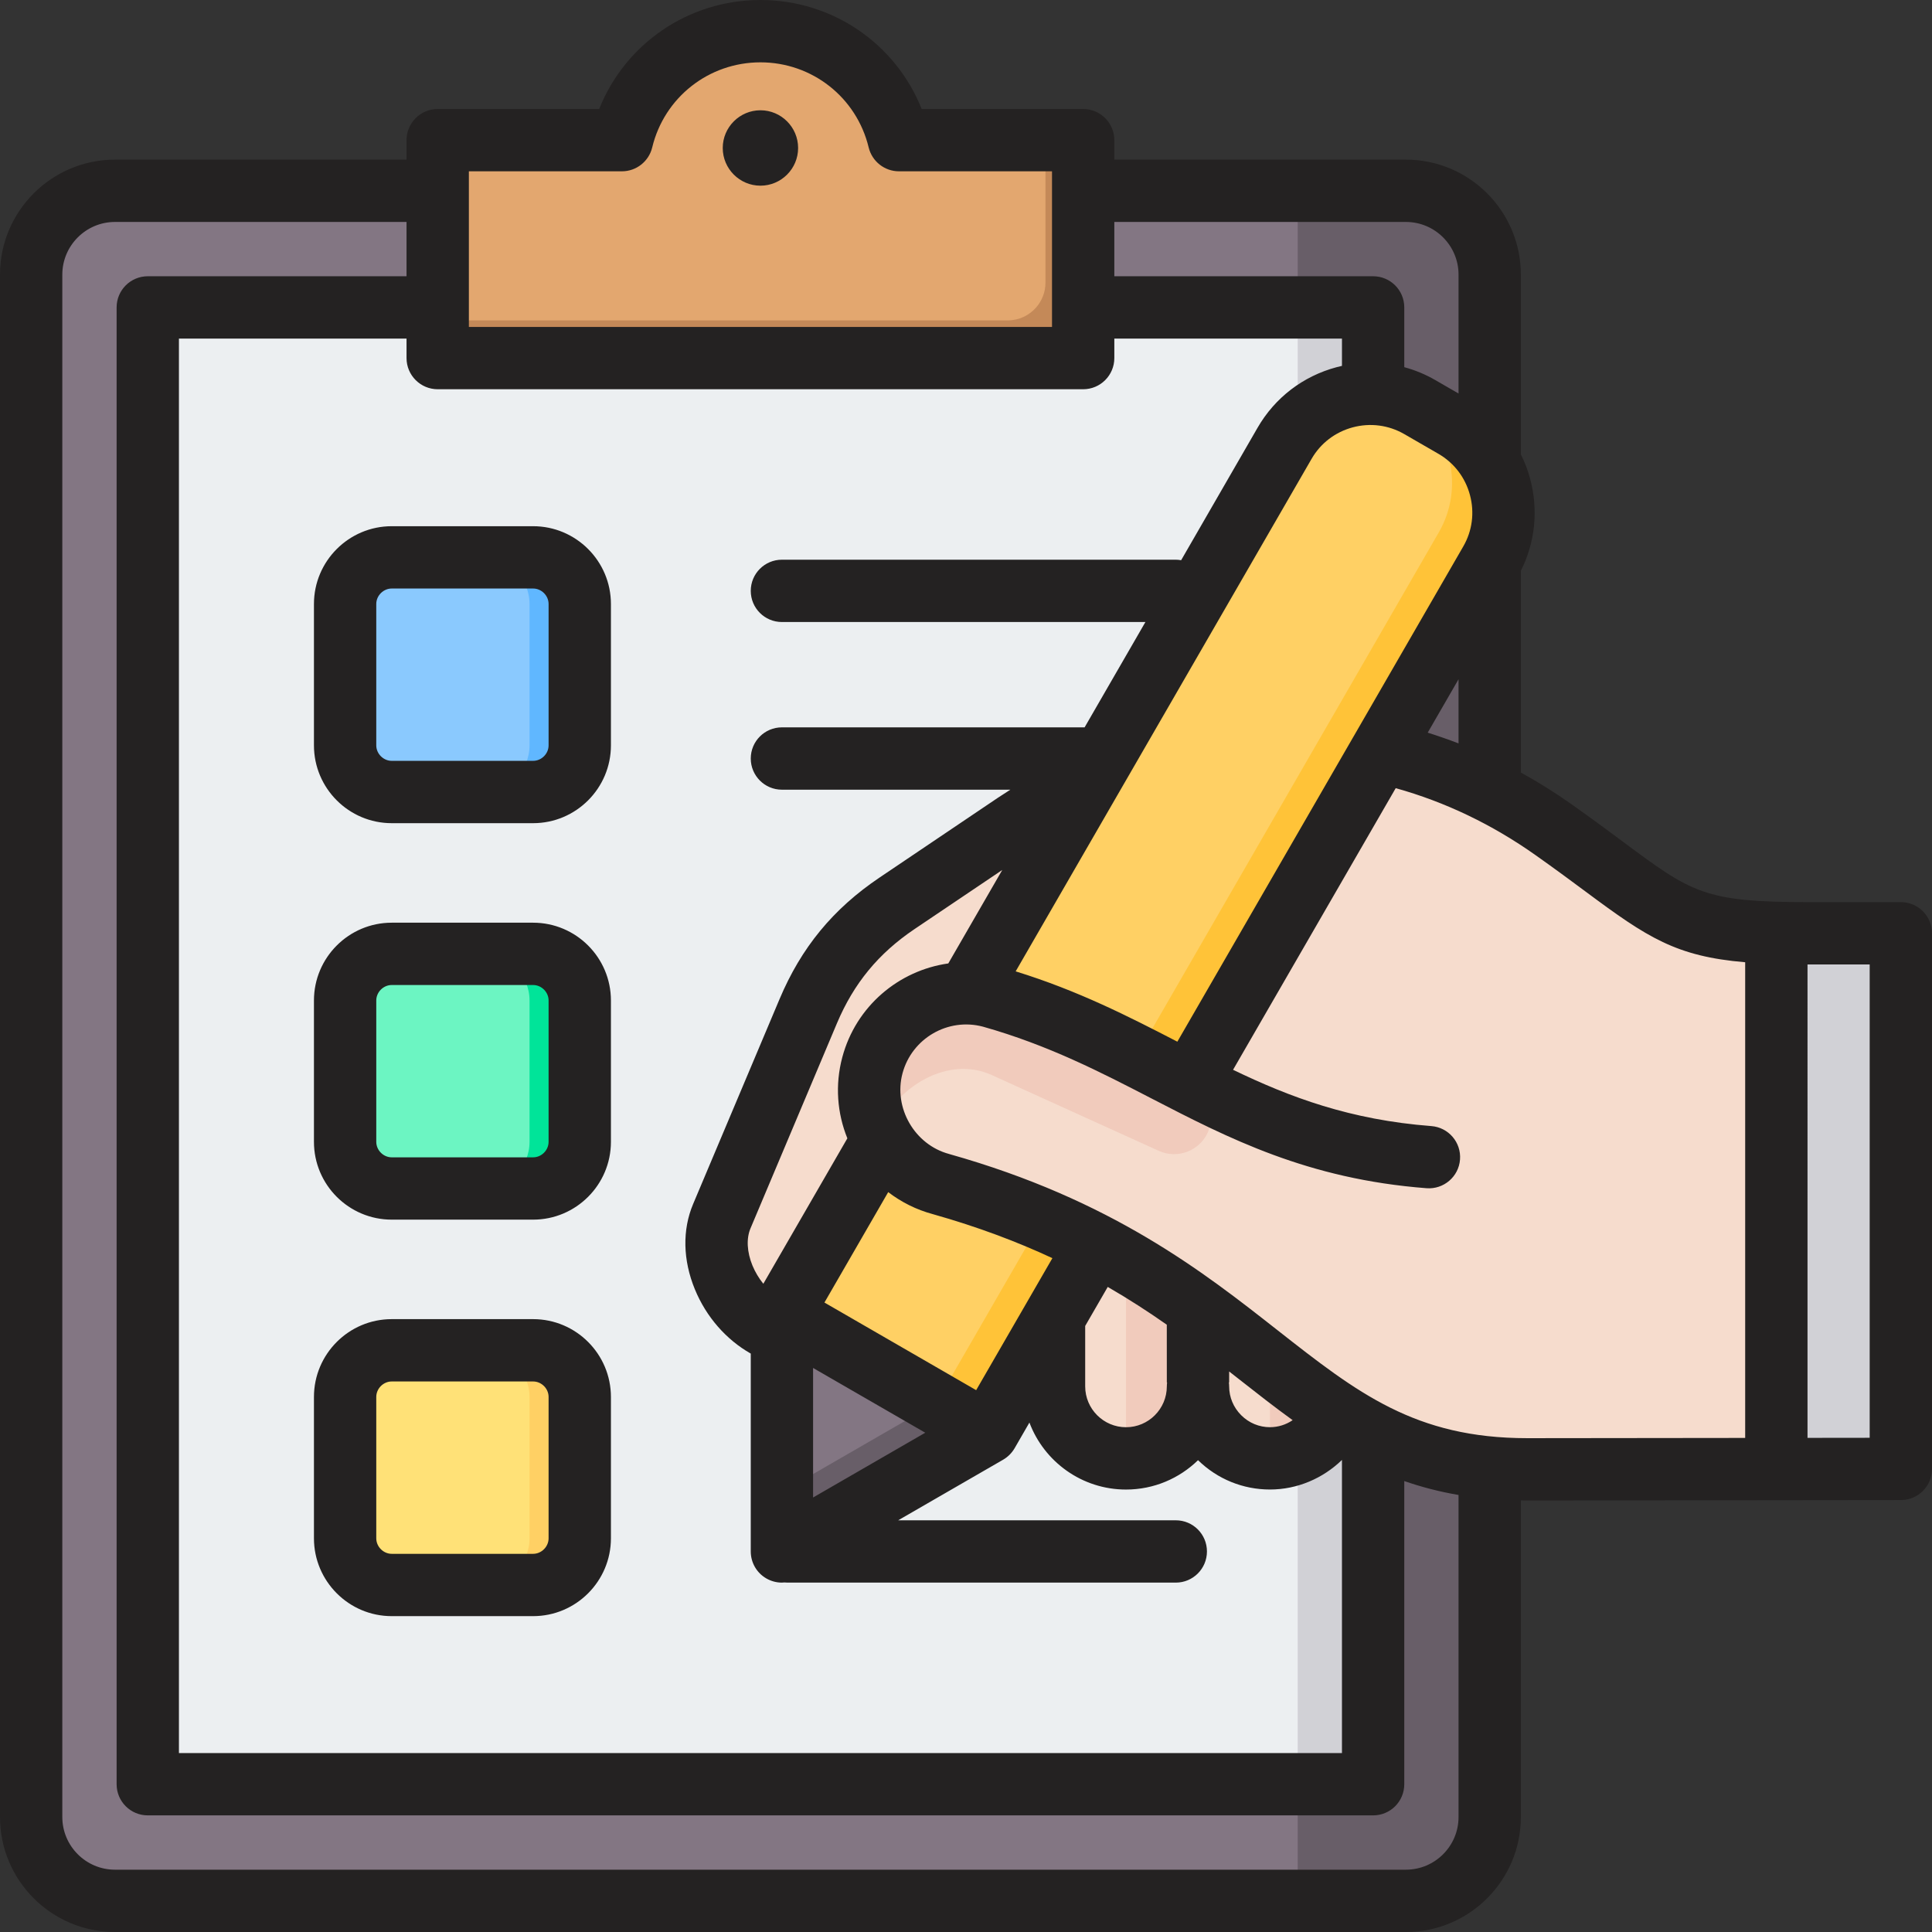 <?xml version="1.0" encoding="UTF-8"?>
<!DOCTYPE svg PUBLIC '-//W3C//DTD SVG 1.0//EN'
          'http://www.w3.org/TR/2001/REC-SVG-20010904/DTD/svg10.dtd'>
<svg height="496.0" preserveAspectRatio="xMidYMid meet" version="1.0" viewBox="8.0 8.0 496.0 496.0" width="496.0" xmlns="http://www.w3.org/2000/svg" xmlns:xlink="http://www.w3.org/1999/xlink" zoomAndPan="magnify"
><rect x="8.0" y="8.0" width="496.0" height="496.0" fill="#333333" stroke="none"/><g clip-rule="evenodd" fill-rule="evenodd"
  ><g
    ><g
      ><g
        ><path d="M368.931,56.986c11.852,0,21.52,9.667,21.52,21.52v395.971c0,11.853-9.667,21.52-21.52,21.52H37.521 c-11.853,0-21.52-9.667-21.52-21.52V78.506c0-11.853,9.667-21.52,21.52-21.52H368.931z" fill="#837683"
        /></g
        ><g
        ><path d="M341.158,495.997h27.772c11.853,0,21.52-9.667,21.52-21.52V78.506c0-11.853-9.667-21.52-21.52-21.52 h-27.772V495.997z" fill="#685e68"
        /></g
        ><g
        ><path d="M350.836,86.923H55.615c-5.33,0-9.677,4.347-9.677,9.677v359.783c0,5.33,4.347,9.677,9.677,9.677h295.221 c5.33,0,9.677-4.347,9.677-9.677V96.6C360.513,91.27,356.166,86.923,350.836,86.923z" fill="#eceff1"
        /></g
        ><g
        ><path d="M341.158,466.06h9.678c0.304,0,0.606-0.014,0.904-0.042c4.909-0.458,8.773-4.61,8.773-9.635V96.6 c0-5.026-3.865-9.177-8.773-9.635c-0.298-0.028-0.599-0.042-0.904-0.042h-9.678V466.06z" fill="#d1d1d6"
        /></g
        ><g
        ><path d="M130.05,43.978h30.674c3.95,0,7.326-2.222,8.888-5.85c5.604-13.014,18.544-22.126,33.613-22.126 c15.069,0,28.009,9.112,33.614,22.126c1.562,3.628,4.937,5.85,8.888,5.85h30.674c5.33,0,9.677,4.347,9.677,9.677v36.598 c0,5.33-4.347,9.677-9.677,9.677H130.05c-5.33,0-9.677-4.347-9.677-9.677V53.655C120.373,48.326,124.72,43.978,130.05,43.978z" fill="#e3a76f"
        /></g
        ><g
        ><path d="M266.724,90.253l-146.35,0.001c0,5.33,4.347,9.677,9.677,9.677h146.351c5.33,0,9.677-4.347,9.677-9.677 v-3.331V56.986v-3.331c0-5.33-4.347-9.677-9.678-9.678v13.008v23.59c0,2.424-0.9,4.646-2.382,6.347 C272.242,88.962,269.629,90.253,266.724,90.253z" fill="#c48958"
        /></g
        ><g
        ><path d="M108.572,354.673h36.292c6.587,0,11.975,5.389,11.975,11.975v36.292c0,6.587-5.389,11.976-11.975,11.976 h-36.292c-6.587,0-11.976-5.389-11.976-11.976v-36.292C96.597,360.062,101.986,354.673,108.572,354.673z" fill="#ffe177"
        /></g
        ><g
        ><path d="M131.971,354.673h12.893c6.586,0,11.975,5.389,11.975,11.975v36.293c0,6.587-5.389,11.976-11.975,11.976 h-12.893c6.586,0,11.975-5.389,11.975-11.976v-36.293C143.946,360.061,138.557,354.673,131.971,354.673z" fill="#ffd064"
        /></g
        ><g
        ><path d="M108.572,252.882h36.292c6.587,0,11.975,5.389,11.975,11.975v36.293c0,6.587-5.389,11.976-11.975,11.976 h-36.292c-6.587,0-11.976-5.389-11.976-11.976v-36.293C96.597,258.271,101.986,252.882,108.572,252.882z" fill="#6cf5c2"
        /></g
        ><g
        ><path d="M131.971,252.882h12.893c6.586,0,11.975,5.389,11.975,11.976v36.293c0,6.587-5.389,11.975-11.975,11.975 h-12.893c6.586,0,11.975-5.389,11.975-11.975v-36.293C143.946,258.271,138.557,252.882,131.971,252.882z" fill="#00e499"
        /></g
        ><g
        ><path d="M108.572,151.091h36.292c6.587,0,11.975,5.389,11.975,11.975v36.293c0,6.587-5.389,11.975-11.975,11.975 h-36.292c-6.587,0-11.976-5.389-11.976-11.975v-36.293C96.597,156.48,101.986,151.091,108.572,151.091z" fill="#8ac9fe"
        /></g
        ><g
        ><path d="M131.971,151.091h12.893c6.586,0,11.975,5.389,11.975,11.975v36.293c0,6.587-5.389,11.975-11.975,11.975 h-12.893c6.586,0,11.975-5.389,11.975-11.975v-36.293C143.946,156.48,138.557,151.091,131.971,151.091z" fill="#60b7ff"
        /></g
      ></g
      ><g
      ><g
        ><path d="M471.76,385.11l-71.495,0.109c-47.132,0.07-61.795-29.52-103.965-53.819 c-12.587-7.253-27.008-8.815-46.093-14.196c-28.076,62.274-65.857,24.261-56.902,3.025l22.171-52.586 c4.961-11.767,12.226-20.598,22.816-27.735l30.346-20.453c42.752-28.815,96.149-28.208,138.235,1.571 c30.567,21.628,30.053,26.571,65.438,26.572l16.339-0.001c4.048,0,7.349,3.301,7.349,7.349v122.817 c0,4.047-3.302,7.349-7.349,7.349H471.76z" fill="#f6dccd"
        /></g
        ><g
        ><g
          ><path d="M352.518,363.922v-29.832c0.001-10.164-8.315-18.48-18.478-18.48c-10.163,0-18.481,8.315-18.481,18.479 v-11.022c0-10.164-8.316-18.479-18.48-18.479c-10.165,0-18.479,8.316-18.479,18.479v40.854c0,10.165,8.316,18.48,18.479,18.48 c10.163,0,18.48-8.316,18.48-18.48c0,10.165,8.316,18.48,18.48,18.48C344.203,382.401,352.518,374.086,352.518,363.922z" fill="#f6dccd"
          /></g
          ><g
          ><path d="M352.518,363.922V334.09c0.001-10.164-8.315-18.48-18.478-18.48h-0.001v66.791 C344.203,382.401,352.518,374.086,352.518,363.922z" fill="#f1cbbc"
          /></g
          ><g
          ><path d="M315.559,334.09v-11.022c0-10.164-8.316-18.479-18.48-18.479v77.813c10.163,0,18.48-8.316,18.48-18.48 V334.09z" fill="#f1cbbc"
          /></g
        ></g
      ></g
      ><g
      ><g
        ><path d="M208.734,345.329L337.789,121.8c6.996-12.118,22.585-16.295,34.703-9.299l8.801,5.081 c12.118,6.996,16.295,22.585,9.298,34.703L261.537,375.814l-52.802,30.486V345.329z" fill="#ffd064"
        /></g
        ><g
        ><path d="M370.229,111.341c0.765,0.346,1.521,0.731,2.263,1.16l8.801,5.081c12.118,6.996,16.295,22.585,9.298,34.703 L261.537,375.814l-52.802,30.486v-15.244l39.601-22.864L377.39,144.663C383.957,133.288,380.679,118.855,370.229,111.341z" fill="#ffc338"
        /></g
        ><g
        ><path d="M208.734 406.299L208.734 345.329 261.537 375.814z" fill="#837683"
        /></g
        ><g
        ><path d="M208.734 406.299L208.734 391.056 248.335 368.192 261.537 375.814z" fill="#685e68"
        /></g
      ></g
      ><g
      ><g
        ><path d="M471.76,385.11l-71.495,0.109c-61.202,0.091-67.655-49.83-150.676-73.236 c-13.18-3.532-21.146-17.329-17.614-30.509c3.546-13.234,17.275-21.16,30.509-17.614c19.819,5.587,35.647,14.47,50.845,22.247 c0.282,0.144,48.792-85.144,49.075-85c15.527,3.47,30.612,10.111,44.47,19.917c30.567,21.628,30.053,26.571,65.438,26.572 l16.339-0.001c4.048,0,7.349,3.302,7.349,7.349v122.817c0,4.047-3.302,7.349-7.349,7.349H471.76z" fill="#f6dccd"
        /></g
        ><g
        ><path d="M464.035,385.11h24.615c4.048,0,7.349-3.302,7.349-7.349V254.945c0-4.047-3.302-7.349-7.349-7.349h-24.615 V385.11z" fill="#d1d1d6"
        /></g
        ><g
        ><path d="M233.352,298.074c-2.277-5.059-2.908-10.887-1.377-16.599c3.546-13.234,17.275-21.16,30.509-17.614 c18.366,5.178,34.009,13.632,50.845,22.247c4.792,2.159,6.926,7.796,4.767,12.588c-2.159,4.792-7.796,6.927-12.588,4.767 l-42.887-19.465C251.301,278.859,238.199,287.007,233.352,298.074z" fill="#f1cbbc"
        /></g
      ></g
    ></g
    ><g
    ><path d="M488.002,377.122l-15.961,0.019V255.6c0.089,0,0.179,0,0.268,0h15.693V377.122L488.002,377.122z M400.261,377.221c-0.061,0-0.113,0-0.16,0c-28.811,0-43.642-11.64-64.15-27.738c-18.992-14.921-42.621-33.485-84.192-45.191 c-0.028-0.009-0.071-0.019-0.099-0.033c-8.849-2.368-14.333-11.857-11.96-20.71c2.41-8.99,11.682-14.361,20.668-11.97 c16.742,4.721,30.223,11.692,43.261,18.432c19.694,10.176,40.051,20.701,70.622,23.04c4.387,0.33,8.251-2.961,8.576-7.362 c0.344-4.41-2.956-8.251-7.357-8.59c-20.842-1.6-36.281-7.399-50.909-14.45l41.759-72.307c12.699,3.54,24.772,9.32,35.927,17.218 c5.084,3.591,9.273,6.698,12.981,9.451c15.731,11.697,23.059,16.526,40.809,18.027v122.12L400.261,377.221L400.261,377.221z M382.45,474.479v-82.676c-4.98-0.852-9.588-2.062-13.932-3.573v77.833c0,4.42-3.577,7.997-7.997,7.997H45.941 c-4.42,0-8.002-3.577-8.002-7.997V86.919c0-4.42,3.582-7.997,8.002-7.997h66.428V64.981H37.521 c-7.451,0-13.523,6.072-13.523,13.523v395.976c0,7.46,6.072,13.523,13.523,13.523h331.407 C376.392,488.002,382.45,481.94,382.45,474.479L382.45,474.479z M286.077,107.931H120.371c-4.41,0-8.002-3.582-8.002-8.002v-5.008 H53.938v363.141h298.581v-75.258c-4.881,4.749-11.489,7.597-18.479,7.597l0,0c-6.938,0-13.49-2.669-18.47-7.531 c-4.782,4.66-11.301,7.54-18.488,7.54c-11.339,0-21.031-7.168-24.801-17.199l-3.813,6.608c-0.711,1.21-1.718,2.221-2.928,2.923 l-26.952,15.561h71.272c4.42,0,7.997,3.577,7.997,7.997c0,4.42-3.577,8.002-7.997,8.002h-99.673c-0.278,0-0.546-0.009-0.819-0.043 c-0.207,0.019-0.419,0.043-0.631,0.043c-1.389,0-2.768-0.363-3.996-1.073c-2.481-1.426-4.001-4.067-4.001-6.928v-50.797 c-6.312-3.582-11.442-9.423-14.351-16.511c-3.083-7.489-3.243-15.25-0.452-21.873l22.174-52.576 c5.587-13.283,13.758-23.214,25.709-31.263l30.35-20.461c1.059-0.706,2.137-1.407,3.219-2.085h-58.652 c-4.42,0-7.997-3.591-7.997-8.002c0-4.42,3.577-8.002,7.997-8.002h77.71l15.613-27.041h-93.323c-4.42,0-7.997-3.577-7.997-7.997 s3.577-8.002,7.997-8.002h101.123c0.456,0,0.918,0.052,1.37,0.132l19.628-34.021c4.453-7.71,11.659-13.231,20.291-15.538 c0.452-0.122,0.908-0.235,1.37-0.334v-7.009h-58.44v5.008C294.079,104.349,290.497,107.931,286.077,107.931L286.077,107.931z M128.373,51.98h39.288c3.7,0,6.91-2.537,7.781-6.128c3.097-12.859,14.53-21.849,27.789-21.849c13.25,0,24.678,8.99,27.78,21.849 c0.871,3.591,4.081,6.128,7.781,6.128h39.288v39.952H128.373V51.98L128.373,51.98z M368.927,64.981 c7.465,0,13.523,6.072,13.523,13.523v30.52l-5.959-3.441c-2.532-1.469-5.211-2.57-7.973-3.319V86.919 c0-4.42-3.577-7.997-7.997-7.997h-66.442V64.981H368.927L368.927,64.981z M224.247,279.412 c3.511-13.132,14.535-22.283,27.21-24.071l13.852-23.991l-22.551,15.189c-9.249,6.241-15.58,13.932-19.91,24.212l-22.169,52.59 c-1.111,2.617-0.922,6.1,0.499,9.56c0.711,1.709,1.662,3.29,2.791,4.679l21.572-37.34 C222.939,293.829,222.331,286.571,224.247,279.412L224.247,279.412z M216.74,359.194v33.259l28.801-16.634L216.74,359.194 L216.74,359.194z M258.608,364.894l19.571-33.89c-8.929-4.161-19.03-8.002-30.708-11.301c-4.283-1.153-8.119-3.111-11.442-5.653 l-16.371,28.35L258.608,364.894L258.608,364.894z M307.55,348.09c-4.679-3.281-9.691-6.538-15.161-9.701l-5.789,10.021v15.509 c0,5.78,4.702,10.492,10.482,10.492c5.78,0,10.477-4.711,10.477-10.492c0-0.339,0.028-0.678,0.071-1.007h-0.071L307.55,348.09 L307.55,348.09z M323.558,360.093v2.81h-0.071c0.042,0.329,0.071,0.678,0.071,1.017c0,2.782,1.101,5.413,3.092,7.404 c1.982,1.986,4.608,3.078,7.39,3.078c2.099,0,4.118-0.65,5.822-1.803c-4.594-3.318-9.122-6.867-13.796-10.539 C325.238,361.41,324.4,360.752,323.558,360.093L323.558,360.093z M310.261,275.43l45.191-78.271 c0.009-0.028,0.028-0.047,0.047-0.075l28.161-48.792c2.32-4.01,2.928-8.703,1.718-13.203c-1.2-4.509-4.081-8.256-8.086-10.577 l-8.802-5.083c-4.01-2.306-8.698-2.918-13.198-1.718c-4.505,1.209-8.261,4.081-10.572,8.091l-75.969,131.576 C284.829,262.349,297.769,268.972,310.261,275.43L310.261,275.43z M374.538,196.091l7.912-13.706v16.465 C379.838,197.851,377.197,196.933,374.538,196.091L374.538,196.091z M501.661,241.941c-1.501-1.501-3.54-2.339-5.662-2.339h-23.69 c-26.768,0-29.94-2.358-47.54-15.429c-3.77-2.8-8.053-5.982-13.273-9.672c-4.236-2.999-8.59-5.719-13.048-8.167v-51.79 c3.671-7.305,4.528-15.613,2.391-23.6c-0.589-2.203-1.389-4.312-2.391-6.303V78.503c0-16.272-13.24-29.521-29.521-29.521h-74.849 v-4.999c0-4.42-3.582-8.002-8.002-8.002h-41.458c-6.67-16.752-22.89-27.982-41.388-27.982c-18.503,0-34.723,11.231-41.402,27.982 h-41.458c-4.41,0-8.002,3.582-8.002,8.002v4.999H37.521c-16.281,0-29.522,13.25-29.522,29.521v395.976 c0,16.281,13.24,29.522,29.522,29.522h331.407c16.281,0,29.521-13.24,29.521-29.522v-81.279c0.551,0.01,1.092,0.019,1.643,0.019 c0.057,0,0.127,0,0.188,0l95.729-0.108c4.41,0,7.992-3.582,7.992-8.002V247.603C504.001,245.48,503.158,243.442,501.661,241.941 L501.661,241.941z M212.899,45.993c0-5.333-4.339-9.682-9.668-9.682c-5.333,0-9.682,4.349-9.682,9.682 c0,5.328,4.349,9.677,9.682,9.677C208.559,55.67,212.899,51.321,212.899,45.993L212.899,45.993z M148.839,402.93 c0,2.151-1.817,3.982-3.977,3.982h-36.29c-2.151,0-3.973-1.831-3.973-3.982v-36.29c0-2.16,1.822-3.977,3.973-3.977h36.29 c2.16,0,3.977,1.817,3.977,3.977V402.93L148.839,402.93z M144.861,346.659c11.019,0,19.981,8.962,19.981,19.981v36.29 c0,11.009-8.962,19.98-19.981,19.98h-36.29c-11.014,0-19.971-8.971-19.971-19.98v-36.29c0-11.019,8.957-19.981,19.971-19.981 H144.861L144.861,346.659z M148.839,301.139c0,2.16-1.817,3.982-3.977,3.982h-36.29c-2.151,0-3.973-1.822-3.973-3.982v-36.285 c0-2.151,1.822-3.973,3.973-3.973h36.29c2.16,0,3.977,1.822,3.977,3.973V301.139L148.839,301.139z M144.861,244.882 c11.019,0,19.981,8.957,19.981,19.971v36.285c0,11.023-8.962,19.98-19.981,19.98h-36.29c-11.014,0-19.971-8.957-19.971-19.98 v-36.285c0-11.014,8.957-19.971,19.971-19.971H144.861L144.861,244.882z M148.839,163.063v36.29c0,2.161-1.817,3.977-3.977,3.977 h-36.29c-2.151,0-3.973-1.817-3.973-3.977v-36.29c0-2.151,1.822-3.972,3.973-3.972h36.29 C147.021,159.09,148.839,160.912,148.839,163.063L148.839,163.063z M88.6,163.063c0-11.009,8.957-19.971,19.971-19.971h36.29 c11.019,0,19.981,8.962,19.981,19.971v36.29c0,11.019-8.962,19.981-19.981,19.981h-36.29c-11.014,0-19.971-8.962-19.971-19.981 V163.063z" fill="#242222"
    /></g
  ></g
></svg
>
